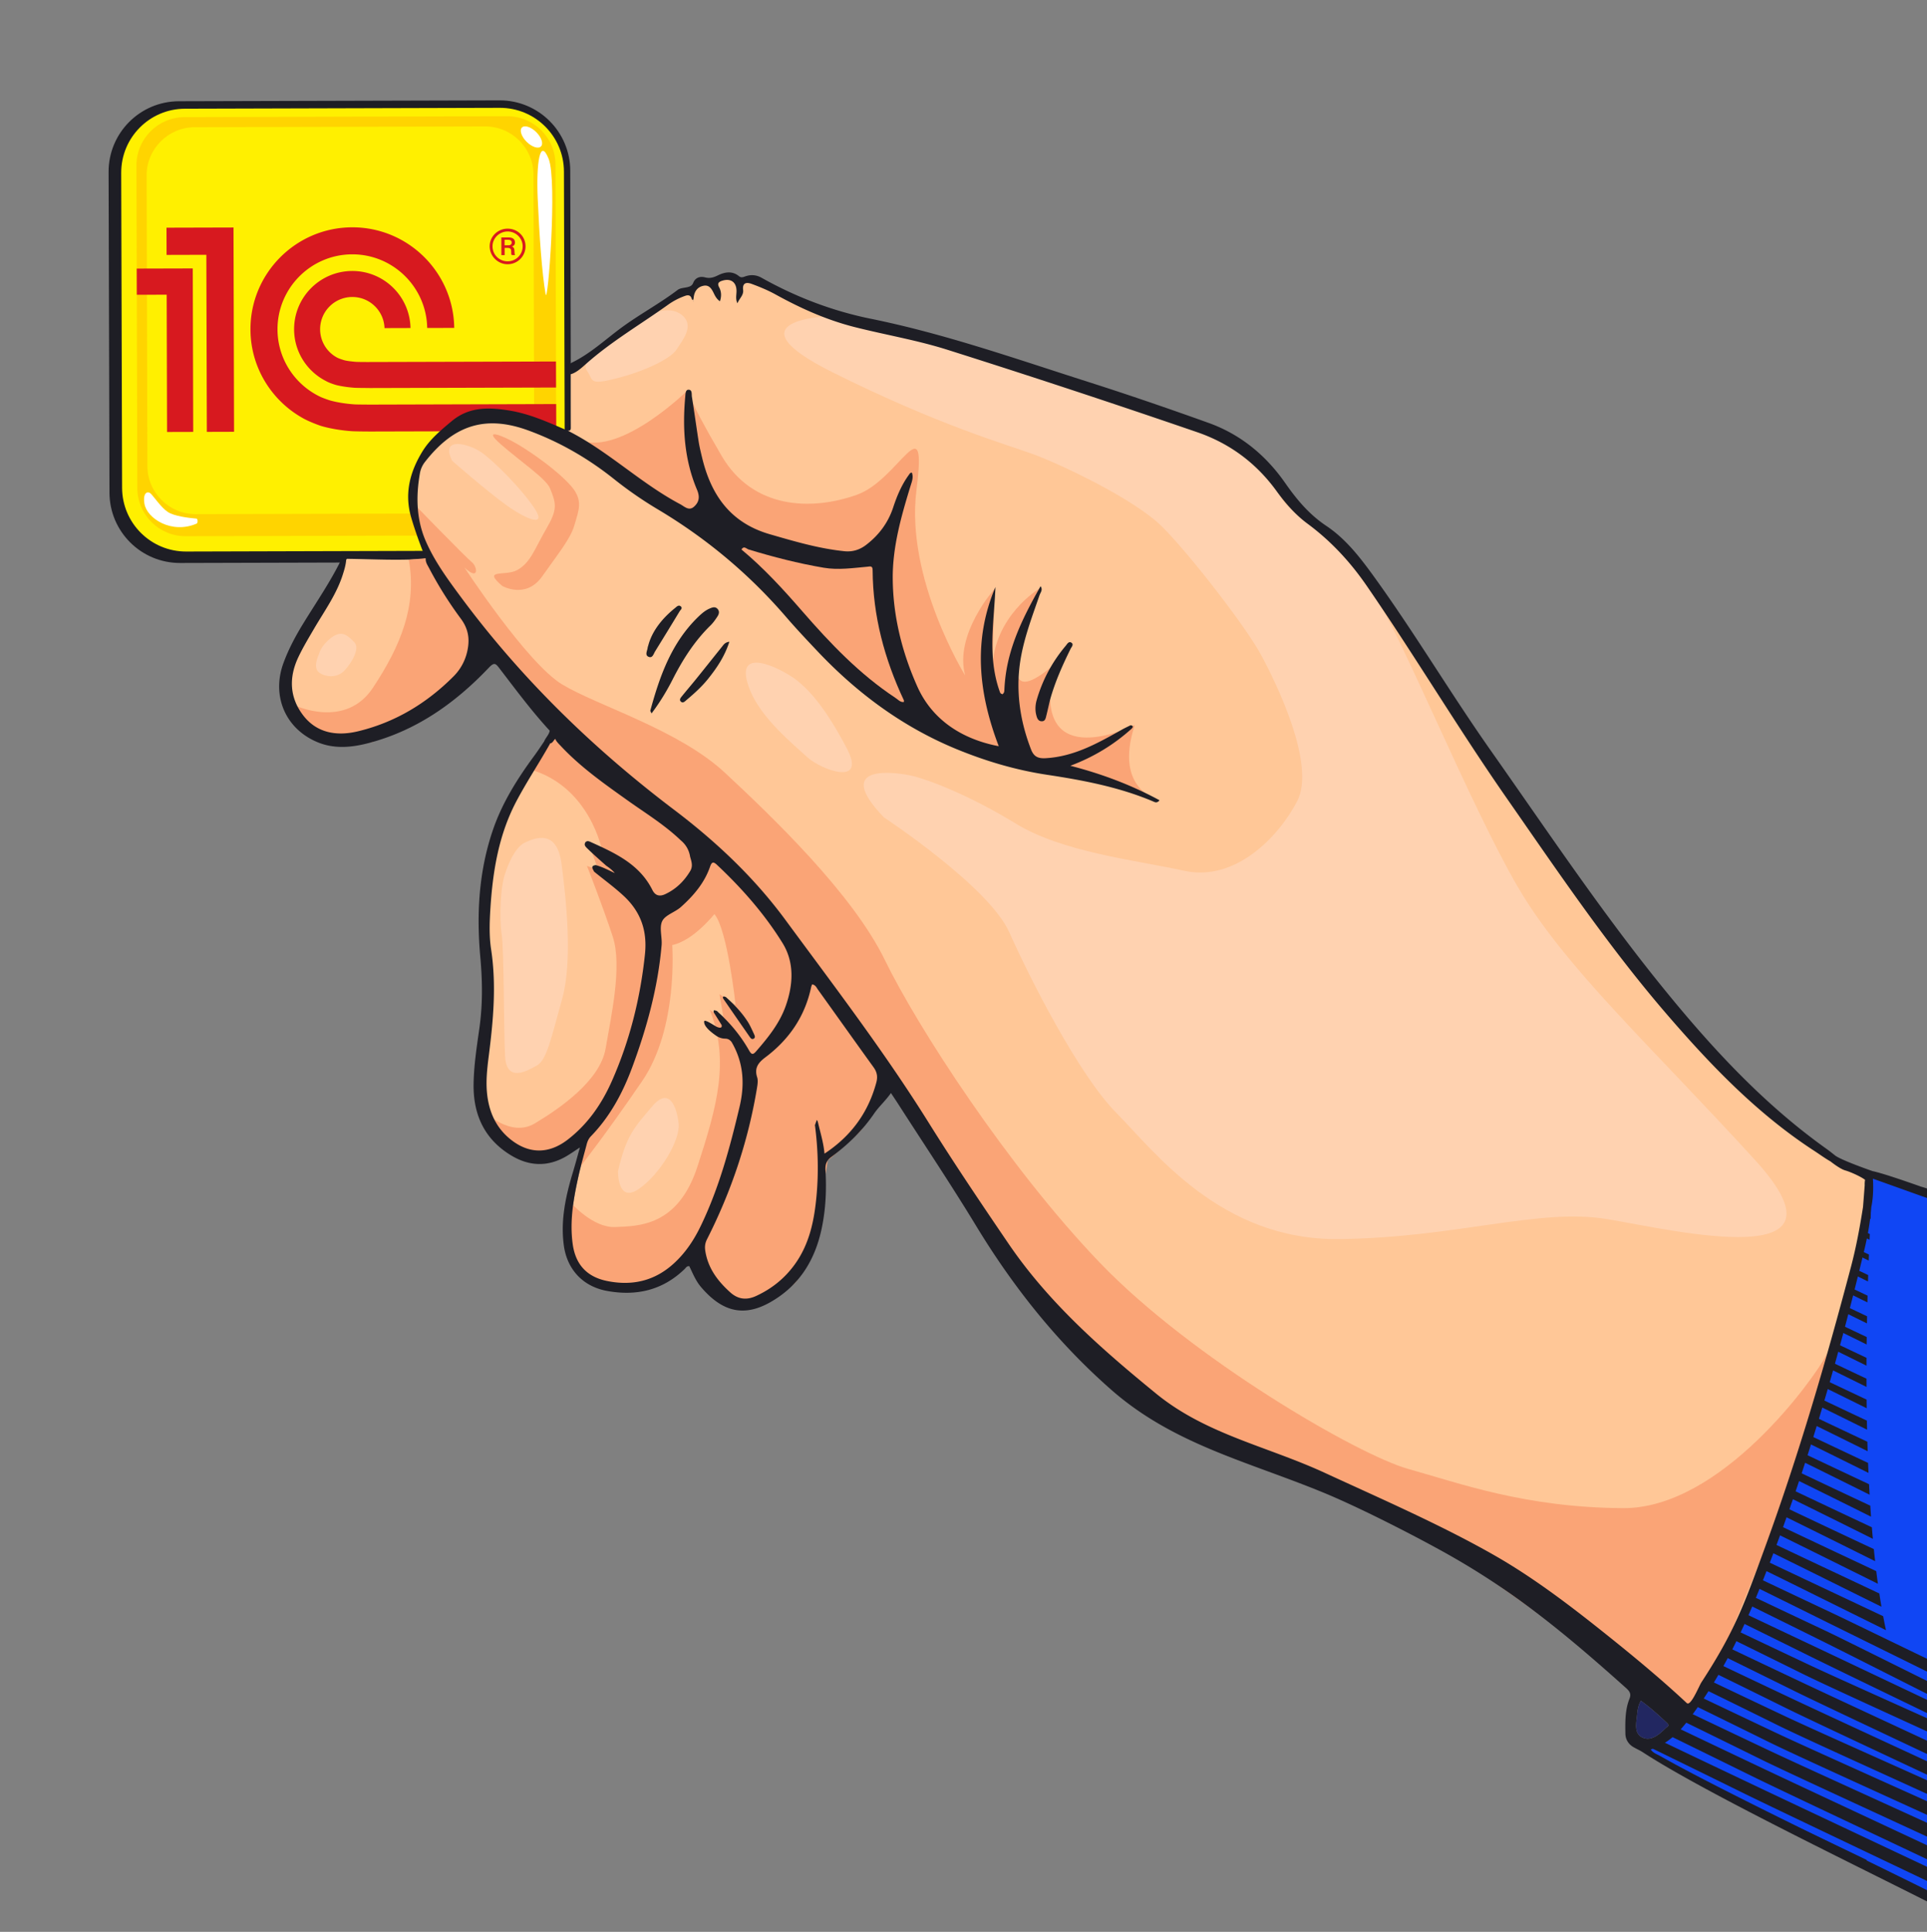 <svg width="430" height="431" fill="none" viewBox="0 0 430 431" xmlns="http://www.w3.org/2000/svg"><rect x="0" y="0" width="430" height="431" fill="#808080" stroke="none"/><path fill="#1E1E25" d="m111.759 125.408-71.558.195c-8.69.024-15.748-6.996-15.772-15.685l-.196-71.558c-.024-8.69 6.997-15.748 15.686-15.772l71.557-.196c8.69-.024 15.749 6.997 15.773 15.686l.195 71.558c.024 8.689-6.997 15.752-15.685 15.772"/><path fill="#FFF000" d="m111.817 122.852-70.274.196c-7.877.02-14.278-6.343-14.298-14.22l-.196-70.274c-.021-7.877 6.343-14.278 14.22-14.299l70.274-.196c7.877-.02 14.278 6.343 14.298 14.22l.196 70.274c.026 7.879-6.343 14.278-14.22 14.299"/><path fill="#FFF000" d="m101.24 119.466-46.826.129c-12.666.034-22.967-10.206-23-22.876l-.128-46.827c-.034-12.666 10.206-22.966 22.877-23l46.826-.127c12.666-.035 22.966 10.205 22.999 22.876l.128 46.826c.035 12.666-10.205 22.967-22.876 22.999"/><path fill="#FFD400" d="m113.146 25.926-71.955.202c-5.95.016-10.762 4.855-10.745 10.805l.197 71.954c.017 5.95 4.855 10.762 10.805 10.745l71.954-.197c5.95-.017 10.762-4.855 10.746-10.806l-.198-71.953c-.016-5.95-4.849-10.766-10.804-10.75m6.071 77.799c.016 5.951-4.795 10.789-10.746 10.806l-64.774.176c-5.95.016-10.79-4.795-10.806-10.746l-.176-64.774c-.016-5.95 4.795-10.79 10.746-10.806l64.774-.176c5.951-.016 10.789 4.795 10.806 10.746z"/><path fill="#fff" d="M121.747 65.628c.494 2.834 2.639-25.267.691-30.167-1.954-4.901-2.799.864-2.447 8.895.347 8.03.938 16.586 1.756 21.272m-1.031-32.955c.593-.597.123-2.026-1.051-3.193s-2.605-1.63-3.198-1.033c-.593.596-.122 2.025 1.051 3.192s2.605 1.63 3.198 1.034M43.893 116.81c.28-.121.25-1.075-.035-1.103-1.96-.17-5-.57-6.377-1.464-1.56-1.012-3.196-3.545-3.92-4.185-.563-.501-1.732-.254-1.337 2.296.505 3.273 6.065 6.901 11.67 4.456"/><path fill="#D7191F" d="m52.23 96.334-.125-45.578-14.952.04.018 6.075 8.874-.024.11 39.505z"/><path fill="#D7191F" d="m30.526 65.765 6.668-.015.084 30.625 5.838-.017-.1-36.468-12.506.033zM79.432 80.73c-.718-.058-1.76-.165-2.427-.316-.755-.201-1.466-.467-1.787-.64a7.17 7.17 0 0 1-3.784-6.302 7.19 7.19 0 0 1 7.17-7.212c3.89-.009 7.06 3.077 7.2 6.941l5.797-.018c-.141-7.063-5.917-12.744-13.013-12.725-7.179.022-12.977 5.852-12.96 13.025.015 5.061 2.926 9.42 7.156 11.55.649.377 1.873.772 2.222.864 1.192.309 2.796.522 4.095.614.482.037 2.836.05 3.329.05l-.003.009 41.652-.115-.017-5.802-41.482.112c-.428.008-2.72-.003-3.148-.035"/><path fill="#D7191F" d="M79.115 90.217c-1.805-.116-3.89-.428-5.534-.9a27 27 0 0 1-1.91-.699c-5.73-2.633-9.729-8.41-9.748-15.121-.022-9.208 7.445-16.727 16.659-16.753 9.13-.023 16.59 7.325 16.744 16.43l6.033-.018c-.161-12.43-10.332-22.474-22.793-22.439-12.533.035-22.708 10.256-22.675 22.794.022 8.642 4.907 16.147 12.031 19.966 1.29.675 3.133 1.371 3.762 1.563 2.03.6 4.522.995 6.737 1.154.754.057 3.383.075 4.147.078l41.554-.111-.015-6.012-41.483.116c-.559-.002-2.968-.015-3.509-.048m38.154-35.282c-.008-2.19-1.754-3.926-4.009-3.922-2.19.008-3.999 1.755-3.991 3.944.007 2.19 1.826 3.999 4.014 3.996a3.99 3.99 0 0 0 3.986-4.018m-7.362.016c-.003-1.839 1.546-3.3 3.355-3.306 1.804-.007 3.359 1.445 3.367 3.285.006 1.938-1.538 3.364-3.348 3.37s-3.369-1.406-3.374-3.349"/><path fill="#D7191F" d="M114.068 56.02c.001.673.003.797.162.888l.729-.001c-.156-.157-.095-.284-.162-.888.001-.441-.069-.85-.573-1.013.632-.223.692-.638.695-.888-.002-1.017-.927-1.143-1.302-1.14l-1.747.003.011 3.936.729-.001-.005-1.614.572-.004c.821 0 .89.378.891.722m-1.47-1.295-.002-1.238h.734c.508 0 .854.158.854.635.001.252-.123.603-.728.602z"/><path fill="#1046F4" d="M439.227 427.509s-71.173-35.689-72.315-37.4c-1.143-1.712 5.425-2.798 5.425-2.798l10.466-13.985 7.609-15.972 7.526-18.849 6.897-21.183 6.563-23.16 4.341-19.152.984-13.351 63.557 20.252z"/><path fill="#FFC797" d="M126.718 96.098c.738.022.665-.466.665-.98-.015-4.178-.005-8.354-.006-12.529 2.755-1.127 4.92-3.119 7.161-4.976 3.777-3.126 8.003-5.582 12.026-8.341 1.761-1.206 3.484-2.5 5.463-3.332.902-.378 2.011-1.058 2.462.613.03.296.232.548.218.888.076-.379-.17-.674-.174-1.009-.139-1.63.777-2.626 2.183-2.972 1.804-.444 2.589.988 3.408 2.552.26-.615.113-.99.023-1.344-.326-1.22-.211-2.215 1.245-2.557 1.45-.338 2.879.391 3.24 1.668.204.72.188 1.454.127 2.202.354-.126.373-.47.443-.738.71-2.661 1.607-3.041 4.199-1.827 3.938 1.848 7.702 4.064 11.702 5.785a60.6 60.6 0 0 0 10.985 3.53c9.216 2.034 18.384 4.332 27.377 7.217a984 984 0 0 1 14.996 4.952c6.03 2.044 12.115 3.914 18.114 6.047 3.223 1.145 6.473 2.261 9.757 3.258 6.132 1.863 11.995 4.266 16.925 8.569 2.141 1.868 4.176 3.82 5.772 6.152 2.065 3.017 4.446 5.682 7.423 7.826 6.703 4.81 11.34 11.403 15.95 18.112 7.294 10.614 13.788 21.738 21.054 32.364 10.451 15.288 20.831 30.627 32.014 45.396 9.235 12.205 19.351 23.636 30.745 33.873 5.709 5.133 11.894 9.665 18.686 13.314.54.382 1.164.573 1.785.777.266.095.524.219.767.359.968.739 2.301.984 2.932 2.178.22.847.16 1.718.222 2.578-.485 5.506-1.407 10.937-2.879 16.265-2.682 9.697-5.354 19.397-8.154 29.056a593 593 0 0 1-7.569 24.203c-4.565 13.559-10.02 26.741-17.203 39.16-1.353 2.337-2.85 4.583-4.265 6.882-1.168 1.896-1.67 1.909-3.417.413-6.425-5.508-12.827-11.061-19.658-16.056-6.985-5.105-14.16-11.141-21.662-15.462-9.895-5.695-20.146-11.109-31.119-15.981-6.557-3.332-12.882-4.324-19.473-7.609-9.893-4.934-18.805-11.278-27.265-18.337-6.362-5.31-12.62-10.72-18.282-16.789-5.627-6.029-10.437-12.681-15.023-19.511-4.925-7.326-9.836-14.664-14.466-22.179-7.828-12.704-16.808-24.612-25.622-36.617-4.816-6.562-9.522-13.256-15.335-19.044-4.267-4.246-8.75-8.26-13.562-11.863-17.929-13.414-33.92-28.796-47.611-46.538a122 122 0 0 1-7.624-11.05c-2.062-3.376-3.506-7.02-3.501-11.086 0-2.438-.446-4.859.127-7.322 1.071-4.593 4.394-7.25 8.012-9.646 5.407-3.573 11.157-3.168 16.941-1.09 7.641 2.748 14.442 6.969 20.729 12.069 4.731 3.842 10.258 6.489 15.196 10.03 8.308 5.953 15.867 12.708 22.581 20.448 6.678 7.7 13.729 15.041 22.362 20.66a136 136 0 0 0 11.272 6.589c2.908 1.513 6.111 2.524 9.248 3.551 6.479 2.129 13.149 3.444 19.903 4.392 6.08.857 11.979 2.454 18.024 5.047-4.974-2.621-9.93-4.175-14.752-6.06-.86-.339-1.778-.452-2.692-.58-.484-.069-1.076-.173-1.129-.753-.05-.574.52-.794.973-.944 2.114-.712 3.946-1.97 5.905-2.987 2.307-1.196 4.27-2.87 6.26-4.494.101-.141.36-.074.407-.297-.101.049-.207.097-.315.153-5.587 3.374-11.17 6.713-17.912 7.19-2.77.194-3.654-.187-4.65-2.807-2.413-6.36-3.213-12.885-2.192-19.679.765-5.095 2.784-9.751 4.107-13.867-2.045 4.258-4.638 9.092-5.892 14.501-.486 2.103-.49 4.258-1.013 6.345-.201.478-.416.936-1.031.985-.937-.32-.942-1.219-1.148-1.95-1.152-4.061-1.391-8.209-1.126-12.397q.255-4.04.629-8.07c-2.096 6.837-3.217 13.753-1.877 20.916.701 3.744 1.555 7.439 2.85 11.027.222.616.65 1.327.084 1.897-.537.543-1.276.213-1.926.077-8.719-1.869-14.587-7.257-17.59-15.394-2.734-7.411-4.868-15.074-4.607-23.133.149-4.616 1.246-9.099 2.229-13.578.555-2.509 1.384-4.957 1.952-7.494-1.297 1.66-2.015 3.615-2.704 5.579-1.286 3.655-3.199 6.872-6.317 9.294-1.522 1.181-3.209 1.832-5.123 1.665-5.579-.485-11.037-1.583-16.283-3.567-1.375-.519-2.779-.948-4.146-1.496-6.112-2.447-9.298-7.386-11.256-13.295-1.486-4.498-2.107-9.19-2.719-13.875-.129-.97-.259-1.937-.559-3.063-.461.471-.397.957-.429 1.384-.496 6.752.151 13.346 2.693 19.686.689 1.718.455 3.028-.719 3.993-1.313 1.075-2.508.432-3.723-.253-5.411-3.046-10.463-6.619-15.383-10.39-2.637-2.023-5.499-3.682-8.394-5.295-.463-.237-1.296-.25-1.076-1.164m-31.722 28.545c2.438 4.601 5.162 9.046 8.317 13.175 1.941 2.547 2.02 5.141 1.301 7.964-.574 2.232-1.672 4.224-3.341 5.821-5.486 5.245-11.826 9.126-19.056 11.438-4.05 1.299-8.169 1.757-12.076-.627-5.17-3.148-6.841-9.573-4.113-15.698 2.077-4.661 5.122-8.767 7.54-13.234.934-1.721 1.967-3.392 2.475-5.314.742-1.055.465-2.504 1.364-3.494 5.86.071 11.726.426 17.59-.031"/><path fill="#FFC797" d="M122.377 165.814c.806-.072.387-2.058 1.816-1.165 3.266 3.771 7.017 7.004 11.048 9.915a2029 2029 0 0 0 14.668 10.468 10.1 10.1 0 0 1 2.335 2.292c.975 1.028 1.468 2.347 2.145 3.559 1.036 1.892.439 3.471-.848 5.004-1.554 1.845-3.157 3.608-5.548 4.335-.798.243-1.717.556-2.227-.537-2.755-5.963-8.155-8.699-13.72-11.229-.373-.171-.76-.31-1.512-.613 1.489 2.198 3.484 3.343 4.957 4.993.546.579 1.749 1.235 1.857 2.02-1.368.469-2.916-1.392-4.036-1.593-.458-.124-.515-.212-1.021-.019.001.601.163.482.499.874 3.761 2.558 7.238 5.412 9.899 9.182 1.104 1.572 1.676 3.216 1.74 5.114.162 4.625-.403 9.185-1.381 13.681-1.681 7.739-3.8 15.355-7.578 22.388-1.838 3.423-4.179 6.464-7.108 9.058-6.801 6.016-14.94 4.264-18.736-4.05-1.923-4.205-1.776-8.61-1.168-12.999 1.205-8.715 1.297-17.376.606-26.18-.894-11.373.683-22.534 6.257-32.766 2.179-4 4.693-7.824 7.056-11.732"/><path fill="#FFC797" d="M159.375 226.035c.55.878 1.095 1.755 1.645 2.633.167.575-.235.709-.737.538-.676-.133-2.282-1.42-3.054-1.375-.352 1.309 3.585 4.024 4.059 4.039.921.155 1.117-.468 1.962.601 2.661 4.576 2.992 9.331 1.774 14.483-2.148 9.092-4.561 18.069-8.635 26.524-1.533 3.179-3.439 6.06-6.075 8.448-4.296 3.895-9.313 4.999-14.872 3.857-4.521-.928-7.024-3.719-7.644-8.268-.71-5.2.207-10.267 1.336-15.301.521-2.334 1.2-4.629 1.798-6.946.17-.661.434-1.255.93-1.762 4.27-4.39 7.094-9.668 9.203-15.341 3.28-8.826 5.759-17.856 6.576-27.274.156-1.82-.58-3.957.152-5.416.692-1.372 2.839-1.941 4.169-3.134 2.82-2.532 5.238-5.351 6.494-8.988.386-1.124.765-1.136 1.581-.368 5.567 5.236 10.61 10.968 14.606 17.448 2.669 4.327 2.363 9.304.668 14.05-1.384 3.874-3.937 7.03-6.607 10.092-.69.792-1.019.705-1.538-.211a33.7 33.7 0 0 0-6.918-8.531c-.215-.312-.577-.414-.897-.426-.13.005-.157.413.024.628"/><path fill="#FFC797" d="M181.848 251.012c.687 5.225.838 10.458.363 15.706-.497 5.493-1.554 10.804-4.887 15.405-2.251 3.102-5.119 5.404-8.593 7.008-2.146.99-4.055.748-5.784-.815-2.791-2.518-4.977-5.4-5.563-9.261-.144-.954-.042-1.737.406-2.623 5.387-10.628 9.151-21.803 11.107-33.567.138-.84.3-1.785.053-2.553-.664-2.081.299-3.264 1.841-4.423 5.298-3.973 8.833-9.129 10.214-15.668.044-.214.152-.415.228-.614.771.144.965.717 1.267 1.141 4.147 5.778 8.265 11.584 12.43 17.352.784 1.087.971 2.12.614 3.432-1.809 6.676-5.585 11.903-11.562 15.845-.216-2.49-.943-4.752-1.474-7.052a1.2 1.2 0 0 0-.241-.479"/><path fill="#FAA476" d="M258.743 178.54s-10.316-2.121-5.535-16.78c0 0-20.423 10.213-18.787-8.449l4.451-8.498s-12.64 13.314-11.869 3.934c.77-9.381 4.874-17.39 4.874-17.39s-10.094 6.007-10.461 17.868.564-17.895.564-17.895-9.145 10.15-6.599 19.387c0 0-13.358-21.571-10.882-41.307s-3.766-2.427-13.278.971c-10.195 3.638-23.244 3.19-30.182-8.659-8.361-14.28-7.453-14.776-7.453-14.776s-14.883 14.76-24.091 11.286 16.571 14.358 16.571 14.358l21.23 12.918 11.18 14.794 21.435 18.602 19.141 8.466 19.461 5.454zm-193.06-21.221s11.342 5.478 17.532-3.877c6.19-9.351 9.865-18.271 8.007-28.568l4.297-.367-3.981-12.925s12.507 12.881 13.756 13.847c1.244.965 1.673 4.325-1.652 1.185 0 0 13.954 21.348 21.811 26.091s26.006 10.092 36.34 19.72c10.333 9.627 28.446 26.908 35.662 41.757 7.217 14.848 27.425 46.107 47.91 67.473 20.486 21.365 57.662 42.957 68.938 46.086 11.276 3.13 25.952 8.603 47.878 8.726 21.926.122 42.654-28.952 45.34-34.104s-5.806 23.978-5.806 23.978l-19.159 46.926-7.64 10.386-23.425-17.691s-34.146-24.948-40.413-27.741c-6.266-2.794-41.893-15.074-50.233-21.555s-33.53-31.978-45.022-50.13-17.724-26.255-17.724-26.255-3.945 9.918-6.385 12.34c-2.445 2.422-7.013 6.301-7.013 6.301l-2.049 12.822s-2.97 12.43-5.411 14.637c-2.442 2.211-11.458 4.885-11.458 4.885l-7.642-5.253-3.286-6.101-6.15 5.054-7.543 2.455-8.161-1.199-3.644-3.506-2.379-3.84.323-10.625s4.981 5.75 10.025 5.505c5.044-.244 13.925-.035 18.315-13.52 4.385-13.487 7.221-23.603 2.735-34.949l3.143 2.231-.972-5.71 3.593 2.368s-1.815-16.847-4.725-20.24c0 0-4.74 5.978-9.412 6.907 0 0 1.423 18.447-6.708 30.349s-13.726 18.987-13.726 18.987l.971-6.983-6.365 4.885-8.092-.347-5.985-3.598-2.23-6.298s5.989 6.073 11.449 2.808c5.459-3.266 14.597-9.49 15.828-16.739 1.229-7.244 3.74-18.329 1.593-24.923-2.146-6.593-5.759-15.795-5.759-15.795l2.542.912-2.034-5.566 2.857 1.202s-2.634-14.124-15.918-18.042l5.531-9.037-15.406-19.301-10.815 13.785-14.61 8.397-9.83-.3-5.927-3.145z"/><path fill="#FAA476" d="M112.075 130.724s5.268 3.042 8.918-2.142c3.651-5.185 6.344-8.399 7.218-11.517s2.042-5.399-.768-8.621c-2.91-3.336-8.451-7.256-11.812-9.26-3.541-2.113-8.228-3.857-3.867-.053 4.364 3.811 10.08 7.657 10.963 9.799 1.439 3.494 1.695 4.742-.838 9.074s-3.45 7.51-6.47 9.18c-2.642 1.457-7.952-.391-3.344 3.54"/><path fill="#FFD2B0" d="M197.242 182.36s23.414 15.403 27.969 25.624 15.527 31.878 23.931 40.343c8.4 8.465 23.217 28.421 49.649 28.112 26.431-.31 44.631-7.008 59.871-4.446 15.234 2.564 56.27 12.381 32.998-13.149s-42.498-42.979-53.017-61.049c-10.519-18.069-25.958-56.083-31.092-63.324-5.132-7.245-10.717-16.353-16.866-19.237s-6.333-8.732-6.333-8.732-7.345-8.728-12.274-9.406c-4.931-.674-30.113-10.776-36.226-12.49-6.112-1.712-22.418-7.324-28.854-9.128s-21.877-4.915-21.877-4.915-23.2.614.683 12.514 38.85 16.095 44.828 18.289c5.977 2.194 22.546 9.964 28.776 16.223 6.229 6.26 18.588 22.216 22.017 28.558s12.239 24.445 8.057 32.551c-4.181 8.106-13.9 18.049-25.188 15.584-11.286-2.47-27.132-4.133-37.656-10.554-10.523-6.42-19.538-9.814-23.054-10.625s-18.114-2.967-6.342 9.257"/><path fill="#FFD2B0" d="M167.423 154.112c2.552 6.245 9.658 11.98 12.69 14.791 3.034 2.806 13.387 6.719 8.864-1.911-4.524-8.626-8.17-12.949-11.468-15.434-3.298-2.486-14.449-8.116-10.086 2.554m-31.822-77.66s-6.226 4.006-4.66 6.186.239 3.378 6.484 1.817 12.164-4.344 13.549-6.482 3.878-5.136 1.475-7.443-6.264-.954-7.323-.29c-1.052.66-9.525 6.212-9.525 6.212m-34.698 26.361s7.551 6.619 12.119 9.907c4.568 3.283 9.077 4.983 6.261.707-2.817-4.276-8.933-10.431-11.768-12.442-2.839-2.018-9.414-3.727-6.612 1.828m-29.737 43.159s-1.538 3.03.13 4.134c1.667 1.104 4.088 1.059 5.554-.492s3.614-4.907 2.207-6.333-2.734-2.831-5.135-1.008-2.757 3.699-2.757 3.699m41.642 48.67s1.653-5.385 4.286-6.644 7.223-2.874 8.217 4.773c.993 7.651 2.537 21.49.128 30.083-2.409 8.597-3.403 13.592-5.594 14.831-2.191 1.24-6.799 3.943-7.131-1.998-.332-5.942-.213-23.663-.772-27.275-.557-3.617-.27-10.961.866-13.77m25.104 66.652s-.172 7.227 4.584 3.996c4.757-3.232 9.338-10.933 8.941-14.608-.398-3.674-2.074-8.375-5.911-3.843-3.832 4.532-5.785 6.408-7.614 14.455"/><path fill="#1E1E25" d="M438.337 425.88c-14.886-7.632-53.341-25.841-67.893-34.119-.699-.401-1.542-.638-2.093-1.454 3.645-1.171 6.155-3.641 8.341-6.494 6.804-8.891 11.727-18.869 15.863-29.159 9.911-24.626 17.302-50.065 23.474-75.861.744-3.113 1.309-6.282 1.54-9.488l.004-.014c.638-2.974.352-6.33.352-6.33l10.252 3.669c.013.009.033.009.052.015 8.675 3.16 40.801 12.875 49.554 15.811.75.256 1.125.146 1.297-.669.154-.716.532-1.35-.6-1.688-7.391-2.225-38.054-11.52-45.436-13.779-1.444-.656-2.936-1.157-4.448-1.606-3.7-1.309-8.68-3.013-10.748-3.438-1.772-.62-6.727-2.399-8.234-3.397-.665-.52-1.326-1.059-2.015-1.55-14.317-10.195-26.072-23.029-37.037-36.597-13.54-16.759-25.503-34.679-37.9-52.278-9.041-12.844-17.048-26.374-26.273-39.094-3.008-4.145-6.183-8.203-10.431-11.036-3.845-2.567-6.603-5.882-9.19-9.585-4.302-6.176-9.971-10.845-17.101-13.398-8.888-3.189-17.828-6.264-26.821-9.13-16.063-5.122-31.977-10.737-48.568-14.104-8.559-1.741-16.704-4.85-24.352-9.145-1.126-.634-2.33-.736-3.555-.324-.522.177-.955.405-1.506-.047-1.493-1.215-3.156-.905-4.675-.156-.982.48-1.801.728-2.906.439-1.056-.28-2.126.056-2.587 1.206-.275.688-.764.858-1.379 1-.707.16-1.552.186-2.086.59-4.067 3.081-8.582 5.487-12.669 8.51-3.595 2.66-6.879 5.749-10.954 7.718-.933.453-1.741 1.962-.999 2.632 1.435.212 3.277-1.562 4.213-2.393 5.666-5.01 12.19-8.814 18.305-13.19a15.4 15.4 0 0 1 3.747-1.938c.787-.282 1.271-.1 1.501.708.07.19.189.223.354.11.034-.248.06-.487.102-.731.212-1.286.975-2.14 2.226-2.355 1.175-.2 1.73.68 2.182 1.613.332.684.677 1.376 1.41 1.859.384-1.15.322-2.175-.182-3.127-.464-.87-.079-1.218.697-1.458 1.884-.586 3.16.3 3.183 2.253.012.912-.272 1.833.211 2.785.388-1.036 1.407-1.798 1.268-2.95-.212-1.719.824-1.767 1.882-1.384 1.834.674 3.66 1.432 5.373 2.374 5.652 3.12 11.474 5.721 17.782 7.304 6.839 1.722 13.808 2.89 20.547 5.025a2365 2365 0 0 1 55.727 18.385c7.31 2.516 13.207 6.921 17.721 13.146 1.996 2.752 4.18 5.259 6.928 7.287 5.218 3.86 9.54 8.537 13.24 13.913 10.707 15.565 20.384 31.801 31.186 47.305 11.427 16.404 22.612 32.996 35.684 48.166 9.823 11.394 20.214 22.244 32.943 30.52 1.221.794 2.398 1.668 3.666 2.383l-.001.005s2.04 1.64 3.25 1.979c1.204.337 3.565 1.42 4.423 2.097q-.106.602-.078 1.195c-.127 1.715-.354 4.599-.377 4.88-.708 4.505-1.534 8.992-2.708 13.417-5.58 21.12-11.694 42.076-19.197 62.6-4.664 12.757-6.719 18.604-14.151 30.009-.538.82-2.383 5.463-3.267 4.64-5.374-5.028-11.311-9.968-17.045-14.568-8.103-6.502-16.607-13.075-25.595-18.233-11.804-6.779-25.76-12.858-38.105-18.551-12.948-5.975-26.542-8.604-37.669-17.689-12.201-9.961-23.975-20.29-32.923-33.431-6.111-8.973-12.18-17.97-17.936-27.182-9.759-15.617-20.941-30.237-31.849-45.052-7.018-9.53-15.494-17.502-24.88-24.61-18.092-13.692-34.207-29.381-47.717-47.662-2.844-3.847-5.68-7.727-7.618-12.132-2.166-4.914-2.27-10.078-1.356-15.295a5.66 5.66 0 0 1 1.12-2.495c6.512-8.362 13.645-10.49 23.128-7.007 6.969 2.56 13.308 6.231 19.102 10.858a87.5 87.5 0 0 0 9.83 6.786c10.772 6.433 20.277 14.381 28.48 23.894 2.239 2.599 4.593 5.102 6.954 7.596 8.891 9.424 19.092 16.996 31.145 21.951 6.497 2.668 13.19 4.656 20.125 5.707 8.087 1.224 16.079 2.735 23.666 5.929.405.17.894.512 1.484-.236-6.257-3.397-12.805-5.864-19.896-7.697 5.251-1.973 9.697-4.701 13.643-8.247.377-.372.456-.674-.192-.799-.651.326-1.311.629-1.945.985-5.354 3.003-10.669 6.026-17.046 6.375-1.715.094-2.622-.391-3.222-1.93-2.138-5.508-3.16-11.186-2.718-17.089.453-6.066 2.652-11.678 4.602-17.354.209-.599.795-1.205.232-1.999-4.403 7.777-7.701 14.672-8.073 23.035-.031.566-.035.709-.406 1.062-.262-.053-.459-.175-.559-.388-2.866-7.837-1.348-15.524-1.031-23.527-5.047 11.889-3.779 23.689.738 35.511-8.431-1.593-14.937-6.081-18.159-13.289-3.401-7.597-5.428-15.677-5.498-24.04-.062-7.108 1.889-13.94 3.958-20.697.306-.982.712-1.957.312-3.003-.404-.006-.525.299-.698.533-1.6 2.206-2.633 4.684-3.479 7.245-1.134 3.425-3.194 6.175-6.042 8.35-1.417 1.082-3.001 1.583-4.819 1.402-5.705-.583-11.148-2.195-16.639-3.781-8.874-2.559-13.176-8.827-15.171-17.262-.273-1.134-.55-2.27-.731-3.42-.52-3.329-.975-6.67-1.506-9.997-.091-.59.124-1.614-.808-1.567-.636.032-.625.965-.676 1.53-.653 7.114-.193 14.118 2.62 20.77.675 1.586.483 2.749-.646 3.772-1.17 1.059-2.148-.032-3.136-.555-8.846-4.692-16.068-11.861-25.032-16.37-4.215-1.819-8.395-3.74-12.979-4.496-4.582-.76-9.013-.908-12.908 2.328-2.457 2.043-4.935 4.106-6.598 6.834-2.76 4.52-4.044 9.356-2.47 14.716.916 3.122 2.033 6.151 3.238 9.164-.06.784.378 1.4.716 2.044a86 86 0 0 0 7.123 11.351c1.417 1.907 1.924 3.872 1.619 6.189-.34 2.605-1.47 4.877-3.243 6.659-5.995 6.022-13.094 10.302-21.391 12.279-4.611 1.1-9.11.425-12.17-3.57-3.039-3.958-3.24-8.441-1.075-12.999 1.028-2.166 2.258-4.209 3.462-6.269 2.371-4.065 5.186-7.897 6.558-12.482.415-1.317.758-2.648.661-4.046l.002-.005c-.924-.351-.58.747-1.047.914-2.466 5.08-5.685 9.713-8.621 14.512-1.697 2.774-3.219 5.639-4.343 8.697-2.685 7.309.4 14.638 7.529 17.637 3.728 1.574 7.593 1.23 11.376.246 10.718-2.777 19.397-8.919 26.904-16.817 1.238-1.302 1.538-.981 2.411.157 3.615 4.705 7.142 9.488 11.18 13.859-.038.775-.99 1.72-1.223 2.404-.736 1.088-1.455 2.185-2.232 3.236-3.749 5.095-7.102 10.409-9.173 16.426-3.191 9.278-3.722 18.848-2.842 28.517.476 5.278.541 10.508-.203 15.762-.581 4.125-1.23 8.256-1.301 12.431-.12 6.893 2.429 12.454 8.488 16.062 4.078 2.432 8.253 2.503 12.378.024.97-.586 1.897-1.235 2.858-1.864-.519 1.852-.98 3.607-1.507 5.344-1.63 5.376-2.848 10.801-2.086 16.472.723 5.409 4.265 9.205 9.627 10.189 6.552 1.205 12.426-.132 17.324-4.874.282-.275.493-.715 1.052-.64.768 1.581 1.429 3.255 2.591 4.623 4.864 5.728 9.738 6.693 15.54 3.38 6.541-3.738 10.017-9.526 11.474-16.721.845-4.169 1.033-8.393.786-12.627-.074-1.33.17-2.18 1.338-3.049 3.653-2.704 6.897-5.831 9.499-9.64 1.064-1.561 2.563-2.876 3.769-4.597.603.908 1.082 1.617 1.544 2.332 5.833 9.085 11.852 18.058 17.451 27.283 8.304 13.679 18.115 26.01 30.181 36.601 13.946 12.236 30.578 16.004 47.553 23.021 7.747 3.208 19.559 9.225 26.931 13.334 15.519 8.657 26.939 18.163 40.32 30.123.838.749 1.263 1.32.813 2.446-.994 2.505-.948 5.162-.905 7.792.018 1.274.673 2.345 1.831 3.014.684.397 1.423.712 2.082 1.143 15.285 9.968 55.08 28.798 71.189 37.256 1.141.602 1.374.226 1.659-.808.316-1.128-.511-1.201-1.121-1.516M126.729 254.218c-4.128 3.202-8.519 3.317-12.641.108-3.457-2.689-5.05-6.386-5.43-10.651-.232-2.637.049-5.27.381-7.883 1.02-7.98 1.774-15.948.548-23.994-.441-2.896-.352-5.869-.176-8.808.516-8.379 1.807-16.576 5.765-24.124 2.309-4.39 5.069-8.524 7.502-12.844.021-.056.046-.11.067-.166.563-.047.763-.669 1.141-1.01.032.05.067.106.097.166.276.555.731.965 1.15 1.411 4.415 4.729 9.672 8.415 14.905 12.146 4.028 2.869 8.277 5.462 11.874 8.914 1.158.961 1.851 2.187 2.091 3.677.306 1.051.67 2.077.015 3.172-1.359 2.264-3.161 4.023-5.562 5.152-1.271.594-2.24.353-2.889-.943-2.838-5.683-8.18-8.166-13.563-10.594-.429-.192-.972-.509-1.348-.029-.451.582.058 1.038.441 1.413 1.362 1.316 2.781 2.571 4.201 3.826.704.475 1.363.998 1.893 1.635-1.377-.638-2.745-1.381-4.248-1.787-1.284.185-.636.875-.377 1.456 2.18 1.782 4.45 3.429 6.531 5.347 3.914 3.603 5.384 7.866 4.814 13.179-1.038 9.768-3.383 19.164-7.346 28.137-2.252 5.105-5.351 9.622-9.836 13.094m29.654 19.263c-1.528 3.181-3.438 6.055-6.075 8.448-4.295 3.895-9.308 5.001-14.872 3.857-4.52-.928-7.025-3.714-7.644-8.268-.709-5.199.208-10.267 1.336-15.301.526-2.332 1.201-4.633 1.798-6.946.176-.664.439-1.253.93-1.762 4.27-4.39 7.095-9.667 9.203-15.34 3.275-8.828 5.756-17.862 6.576-27.275.156-1.82-.58-3.957.152-5.415.693-1.372 2.839-1.941 4.17-3.135 2.82-2.531 5.237-5.35 6.494-8.993.387-1.123.765-1.136 1.581-.363 5.566 5.237 10.609 10.968 14.611 17.445 2.665 4.325 2.362 9.308.667 14.055-1.383 3.874-3.941 7.029-6.607 10.091-.685.794-1.019.706-1.539-.205a33.6 33.6 0 0 0-6.913-8.53c-.219-.319-.582-.415-.898-.426-.131-.007-.154.403.023.617q.825 1.317 1.644 2.633c.166.58-.235.709-.737.542-.631-.13-2.137-1.353-2.96-1.476-.088-.014-.181.042-.192.136-.124 1.064 1.432 2.363 2.812 3.284a3.5 3.5 0 0 0 1.864.568c.484.013.938.114 1.443.749 2.666 4.577 2.992 9.331 1.774 14.483-2.154 9.096-4.565 18.068-8.641 26.527m27.597-16.1c-.216-2.489-.944-4.747-1.474-7.052a1.2 1.2 0 0 0-.242-.474l-.417 1.157c.687 5.224.838 10.458.362 15.71-.497 5.493-1.554 10.804-4.887 15.405-2.251 3.102-5.119 5.404-8.598 7.007-2.146.99-4.055.748-5.779-.814-2.792-2.513-4.978-5.395-5.565-9.256-.148-.955-.045-1.743.408-2.627 5.387-10.629 9.146-21.805 11.107-33.568.138-.84.3-1.785.053-2.553-.664-2.08.299-3.263 1.841-4.423 5.293-3.974 8.833-9.129 10.214-15.668.044-.213.152-.414.228-.614.771.145.965.717 1.267 1.141 4.147 5.778 8.265 11.584 12.43 17.352.784 1.087.971 2.121.614 3.432-1.809 6.676-5.579 11.9-11.562 15.845m182.534 130.265c-1.972-.897-1.373-3.271-1.2-5.117.098-1.01.231-2.051.843-3.081 2.108 1.51 3.983 3.211 5.83 4.956.292.277.481.556.047.876-.097.071-.206.132-.291.216-1.471 1.437-3.243 3.05-5.229 2.15"/><path fill="#FFC797" d="M168.257 231.682c-.489.355-.791-.109-1.025-.447-1.953-2.796-3.891-5.609-5.83-8.416.027-.409.205-.569.6-.346 1.819 1.624 3.505 3.375 4.829 5.431.557.869.97 1.832 1.415 2.773.149.314.365.75.011 1.005"/><path fill="#1E1E25" d="M145.386 159.171c1.889-2.51 3.402-5.013 4.729-7.624 2.235-4.401 4.856-8.513 8.408-11.99.608-.594 1.11-1.306 1.573-2.023.335-.517.53-1.14.009-1.697-.53-.565-1.135-.329-1.7-.092-1.039.428-1.867 1.166-2.664 1.939-5.908 5.748-8.533 13.171-10.627 20.861-.018.082.084.198.272.626m93.677-15.798c-.585-.385-.955.349-1.278.731-2.983 3.553-5.144 7.564-6.44 12.022-.343 1.187-.399 2.414-.049 3.621.173.608.452 1.19 1.207 1.17.713-.016.825-.636.958-1.164.325-1.305.615-2.615.853-3.632 1.163-4.131 2.807-7.742 4.553-11.314.231-.459.817-1.029.196-1.434m-87.127 13.156c.463.437.904-.055 1.261-.361 1.728-1.456 3.409-2.967 4.825-4.737 1.945-2.433 3.683-4.99 4.731-8.255-1 .125-1.3.683-1.668 1.135-1.908 2.376-3.801 4.767-5.717 7.136-1.032 1.282-2.111 2.53-3.142 3.807-.293.37-.754.842-.29 1.275m-.015-21.236c-.488-.439-.914.057-1.273.347-2.78 2.224-4.925 4.914-5.85 7.864-.19.681-.265.855-.284 1.035-.084.685-.648 1.595.174 1.979.922.428 1.148-.633 1.505-1.211a1025 1025 0 0 0 5.456-8.914c.192-.321.727-.69.272-1.1"/><path fill="#222761" d="M371.744 385.496c.086-.084.195-.145.292-.216.432-.315.245-.599-.052-.877-1.842-1.743-3.721-3.451-5.83-4.956-.614 1.035-.745 2.071-.843 3.081-.175 1.851-.773 4.224 1.2 5.116 1.986.901 3.763-.711 5.233-2.148"/><path fill="#1E1E25" d="M166.833 227.904c-1.323-2.055-3.01-3.807-4.829-5.431-.396-.218-.892-.28-.606.349 1.939 2.808 3.879 5.616 5.83 8.417.234.338.536.802 1.025.446.354-.255.139-.695-.009-1.009-.44-.94-.853-1.902-1.411-2.772M417.65 267.37q.038-.62.067-1.157c-.118-.054-.23-.111-.347-.169l-.199 1.094c.158.075.32.157.479.232m-1.281 4.103c.343.168.688.332 1.031.5q.03-.632.063-1.215l-.869-.418-.144.807zm-1.016 4.233c.609.3 1.215.593 1.824.892l.056-1.279c-.539-.258-1.068-.514-1.608-.768zm-1.012 4.235q1.322.647 2.649 1.302.024-.688.05-1.351c-.806-.385-1.608-.764-2.415-1.15zm-1.012 4.235c1.165.573 2.338 1.148 3.501 1.725.017-.483.032-.956.047-1.429l-3.25-1.543zm3.374 6.393c.013-.505.026-1.009.036-1.504-1.373-.652-2.747-1.299-4.115-1.95l-.313 1.299c1.464.713 2.925 1.436 4.392 2.155m-.104 4.685q.014-.796.033-1.582l-5.008-2.374-.322 1.347q2.642 1.303 5.297 2.609m-6.315 1.634c2.081 1.02 4.162 2.039 6.245 3.07q.012-.837.019-1.659a2065 2065 0 0 1-5.928-2.811zm6.211 7.794q.002-.878.008-1.749a3254 3254 0 0 1-7.021-3.328l-.426 1.411c2.482 1.219 4.96 2.437 7.439 3.666m.006 4.741q-.005-.923-.003-1.839a2239 2239 0 0 1-8.237-3.9l-.439 1.458q4.33 2.13 8.679 4.281m.038 4.76q-.014-.967-.023-1.932c-3.17-1.494-6.336-2.987-9.489-4.487l-.453 1.506q4.983 2.444 9.965 4.913m.087 4.784c-.016-.677-.027-1.353-.044-2.025a2638 2638 0 0 1-10.781-5.096l-.465 1.549q5.639 2.765 11.29 5.572m.132 4.807-.067-2.124a3120 3120 0 0 1-12.119-5.728l-.478 1.596c4.215 2.07 8.438 4.152 12.664 6.256m.188 4.833a335 335 0 0 1-.094-2.229q-6.779-3.18-13.508-6.379l-.495 1.638c4.694 2.307 9.392 4.635 14.097 6.97m.25 4.866-.129-2.342a3725 3725 0 0 1-14.951-7.055l-.508 1.685a3939 3939 0 0 1 15.588 7.712m.146 2.444a3817 3817 0 0 1-16.459-7.76l-.52 1.728a4245 4245 0 0 1 17.148 8.487c-.06-.812-.112-1.633-.169-2.455m-.208 7.007.784.389a177 177 0 0 1-.219-2.572 4515 4515 0 0 1-18.149-8.558l-.637 1.722a4512 4512 0 0 1 18.221 9.019m-1.847 3.821c1.046.519 2.087 1.037 3.134 1.551q-.148-1.335-.284-2.688l-1.874-.88a3837 3837 0 0 1-18.18-8.576l-.647 1.759a4600 4600 0 0 1 17.851 8.834m-1.845 3.821q2.806 1.386 5.604 2.777-.195-1.394-.366-2.818c-1.414-.669-2.835-1.334-4.254-2.004a4333 4333 0 0 1-17.809-8.401l-.664 1.801a4155 4155 0 0 1 17.489 8.645m-1.848 3.821q4.12 2.042 8.243 4.077a158 158 0 0 1-.475-2.958l-6.767-3.19a5360 5360 0 0 1-17.44-8.23l-.68 1.837a6008 6008 0 0 1 17.119 8.464m-1.844 3.821 11.098 5.488a118 118 0 0 1-.63-3.119c-3.151-1.489-6.304-2.973-9.455-4.462a5114 5114 0 0 1-17.072-8.061l-.696 1.88c5.578 2.739 11.17 5.503 16.755 8.274m-1.847 3.822c4.768 2.352 20.368 10.05 25.127 12.395a85 85 0 0 1-.871-3.32c-4.126-1.952-19.095-9.241-23.23-11.196a6107 6107 0 0 1-16.699-7.889l-.186.497-.633 1.363a6774 6774 0 0 1 16.492 8.15m-1.848 3.821c6.032 2.974 25.927 13.09 31.937 16.048a49 49 0 0 1-1.311-3.623c-5.226-2.476-24.342-12.092-29.587-14.573a4860 4860 0 0 1-16.607-7.853l-.881 1.879a6733 6733 0 0 1 16.449 8.122m-1.846 3.821c7.335 3.617 29.188 14.128 36.487 17.709l.292-1.043a28 28 0 0 1-1.406-2.566c-6.58-3.122-27.709-13.138-34.323-16.27a6116 6116 0 0 1-16.565-7.837q-.437.924-.9 1.91a6535 6535 0 0 1 16.415 8.097m-1.844 3.821c7.565 3.728 36.056 16.513 43.582 20.199l.767-2.737c-7.415-3.532-35.818-16.118-43.288-19.654a6088 6088 0 0 1-16.527-7.826c-.303.639-.612 1.287-.919 1.94a7254 7254 0 0 1 16.385 8.078m-1.847 3.826c7.797 3.839 39.77 18.779 47.518 22.573l.772-2.757c-7.641-3.641-39.521-18.385-47.216-22.036a6066 6066 0 0 1-16.498-7.817c-.314.661-.633 1.322-.942 1.969 5.447 2.677 10.91 5.368 16.366 8.068m-1.847 3.822c8.024 3.943 41.164 19.318 49.138 23.221l.778-2.775c-7.863-3.749-40.904-18.927-48.832-22.684a6200 6200 0 0 1-16.484-7.814c-.331.688-.652 1.358-.966 1.999 5.445 2.666 10.91 5.353 16.366 8.053m-1.848 3.821c8.255 4.054 37.638 17.137 45.834 21.144l.783-2.795c-8.084-3.857-37.368-16.743-45.52-20.614a6061 6061 0 0 1-16.492-7.821c-.358.726-.693 1.408-1.004 2.024 5.459 2.67 10.934 5.359 16.399 8.062m-1.844 3.821c8.485 4.165 45.343 20.67 53.766 24.782l.787-2.809c-8.304-3.97-45.066-20.284-53.444-24.265a8386 8386 0 0 1-16.577-7.866c-.39.656-.826 1.299-1.302 1.915a5736 5736 0 0 1 16.77 8.243m-1.848 3.821c8.716 4.276 44.117 20.37 52.768 24.586l.791-2.823c-8.53-4.08-43.83-19.986-52.438-24.077a5185 5185 0 0 1-17.314-8.226c-.551.61-1.13 1.193-1.717 1.747a5446 5446 0 0 1 17.91 8.793m-1.845 3.821c8.949 4.382 46.45 21.959 55.324 26.279l.795-2.837c-8.75-4.193-46.15-21.582-54.988-25.79a7028 7028 0 0 1-18.731-8.905 47 47 0 0 1-2.035 1.622 6660 6660 0 0 1 19.635 9.631m-1.847 3.822c9.174 4.491 44.449 21.189 53.548 25.619l.798-2.847c-8.971-4.301-44.138-20.815-53.206-25.138a8093 8093 0 0 1-20.666-9.838 49 49 0 0 1-2.325 1.5 6228 6228 0 0 1 21.851 10.704m27.088 14.698c-9.191-4.415-18.483-8.836-27.775-13.274l-2.759-1.312 30.135 16.009z"/><path fill="#FAA476" d="M167.045 122.588c5.517 1.675 11.095 3.115 16.777 4.076 3.226.545 6.477.064 9.711-.226.621-.056 1.185-.289 1.189.76.062 10.219 2.648 19.842 6.975 29.044.046.095-.009.234-.015.386-.825.067-1.31-.567-1.892-.946-8.011-5.29-14.559-12.172-20.802-19.354-4.228-4.867-8.568-9.605-13.537-13.734.531-.904 1.062-.196 1.594-.006"/></svg>